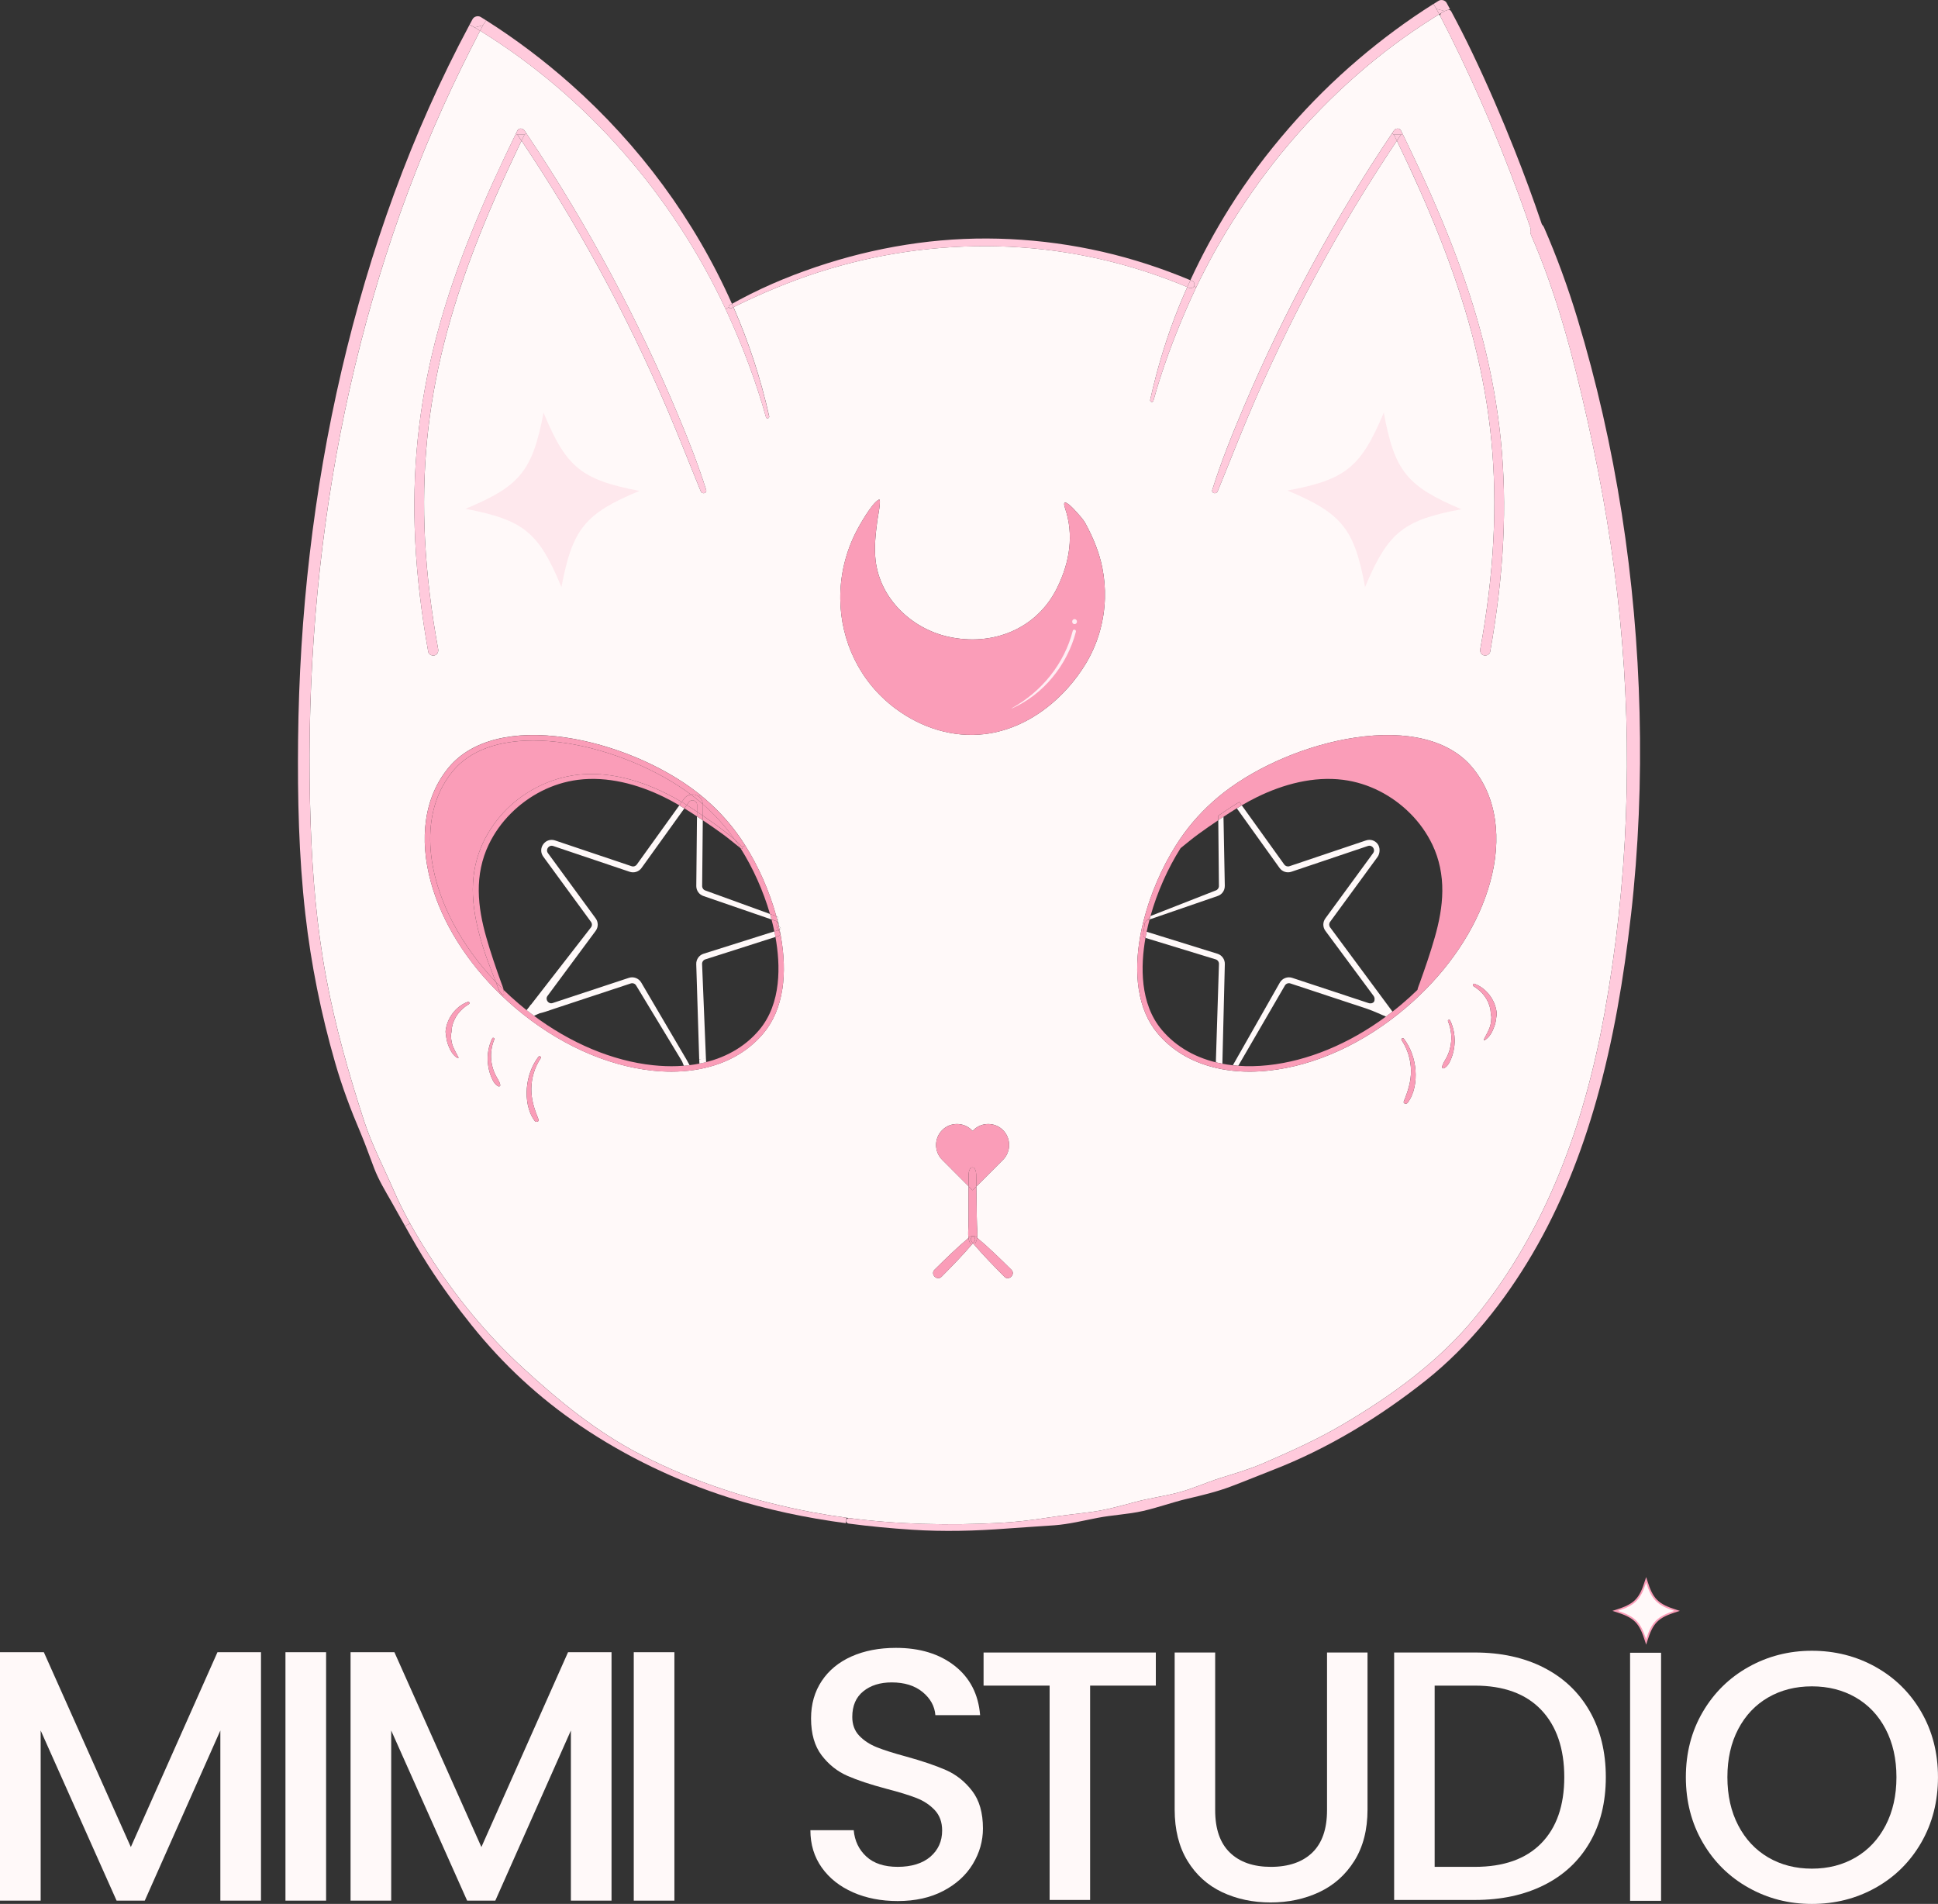 <svg width="170" height="167" viewBox="0 0 170 167" fill="none" xmlns="http://www.w3.org/2000/svg">
<rect x="0" y="0" width="170" height="167" fill="#333333" stroke="none"/>
<path d="M142.094 54.199C143.242 65.776 142.812 77.46 140.741 88.906C139.002 98.535 135.635 107.94 129.372 115.572C126.187 119.457 122.028 122.451 117.728 124.978C115.511 126.282 113.112 127.354 110.753 128.374C109.567 128.885 108.312 129.247 107.083 129.632C105.81 130.03 104.586 130.602 103.289 130.935C102.067 131.25 100.805 131.414 99.587 131.743C98.315 132.086 97.035 132.446 95.73 132.621C94.424 132.794 93.118 132.925 91.818 133.131C90.42 133.351 89.029 133.511 87.616 133.584C83.158 133.813 78.68 133.721 74.258 133.127C73.263 132.994 72.275 132.836 71.289 132.652C66.097 131.68 60.972 130.045 56.267 127.624C52.372 125.623 49.054 122.908 45.845 119.959C42.68 117.052 39.956 113.72 37.643 110.095C37.058 109.181 36.497 108.258 35.976 107.314C35.453 106.369 34.966 105.404 34.536 104.41C33.662 102.389 32.618 100.412 31.937 98.318C30.593 94.186 29.409 90.022 28.612 85.744C27.78 81.276 27.403 76.763 27.248 72.225C26.878 61.449 27.581 50.624 29.487 40.008C31.387 29.444 34.472 19.065 38.903 9.281C39.913 7.056 40.988 4.863 42.117 2.698C51.487 8.475 58.978 17.117 63.642 27.091C63.718 27.252 63.792 27.414 63.865 27.574C65.194 30.49 66.329 33.5 67.192 36.589C67.241 36.77 67.513 36.693 67.472 36.511C66.738 33.218 65.683 30.015 64.341 26.94C66.745 25.755 69.22 24.708 71.772 23.887C74.325 23.068 76.944 22.456 79.598 22.074C82.231 21.695 84.912 21.539 87.57 21.606C90.243 21.674 92.909 21.976 95.53 22.513C98.192 23.057 100.803 23.84 103.327 24.843C103.603 24.952 103.878 25.063 104.148 25.178C104.05 25.396 103.952 25.615 103.858 25.837C102.71 28.48 101.817 31.222 101.137 34.022C101.054 34.372 100.972 34.725 100.894 35.076C100.852 35.258 101.123 35.335 101.174 35.155C101.936 32.4 102.933 29.726 104.068 27.104C104.344 26.467 104.631 25.835 104.931 25.207C105.861 23.263 106.901 21.373 108.043 19.547C109.547 17.144 111.201 14.841 113.028 12.678C114.873 10.495 116.88 8.447 119.03 6.565C121.162 4.697 123.41 3.026 125.822 1.515C125.963 1.425 126.108 1.336 126.252 1.247C127.547 3.725 128.747 6.261 129.88 8.819C131.101 11.573 132.226 14.371 133.267 17.21C133.616 18.167 133.957 19.125 134.282 20.09C134.226 20.244 134.222 20.425 134.302 20.61C136.597 25.868 138.048 31.479 139.296 37.066C140.558 42.714 141.524 48.435 142.096 54.197L142.094 54.199ZM131.86 47.412C132.005 44.441 131.943 41.459 131.64 38.499C131.344 35.632 130.832 32.79 130.12 29.999C129.388 27.121 128.447 24.299 127.374 21.53C126.199 18.504 124.87 15.538 123.457 12.614C123.317 12.323 123.176 12.034 123.034 11.742C122.987 11.646 122.94 11.546 122.892 11.449C122.765 11.193 122.413 11.244 122.273 11.449C122.217 11.533 122.161 11.617 122.106 11.701C119.586 15.449 117.245 19.316 115.089 23.285C112.899 27.317 110.902 31.457 109.109 35.681C108.094 38.071 107.119 40.487 106.34 42.967C106.244 43.274 106.692 43.378 106.81 43.096C107.687 40.971 108.517 38.827 109.405 36.708C110.293 34.592 111.232 32.5 112.222 30.43C114.201 26.289 116.377 22.243 118.741 18.309C119.956 16.29 121.22 14.304 122.533 12.345C123.864 15.094 125.122 17.878 126.25 20.718C127.343 23.478 128.311 26.289 129.081 29.158C129.815 31.894 130.372 34.678 130.699 37.494C131.039 40.391 131.148 43.312 131.046 46.227C130.937 49.402 130.588 52.565 130.064 55.696C129.993 56.107 129.922 56.517 129.848 56.928C129.804 57.17 129.913 57.418 130.162 57.485C130.38 57.545 130.674 57.411 130.717 57.17C131.291 53.944 131.7 50.684 131.86 47.41V47.412ZM131.253 89.239C131.264 89.114 131.306 88.995 131.291 88.868C131.277 88.733 131.257 88.598 131.224 88.467C131.001 87.508 130.271 86.627 129.337 86.292C129.214 86.248 129.143 86.432 129.25 86.498C130.018 86.96 130.587 87.672 130.741 88.573C130.757 88.682 130.765 88.79 130.772 88.899C130.779 89.019 130.821 89.119 130.821 89.241C130.819 89.469 130.792 89.696 130.737 89.918C130.623 90.377 130.371 90.747 130.169 91.162C130.145 91.205 130.193 91.256 130.238 91.233C130.672 90.985 130.93 90.472 131.088 90.015C131.175 89.765 131.228 89.503 131.253 89.241V89.239ZM130.706 77.417C131.246 75.474 131.391 73.617 131.139 71.9C130.877 70.113 130.193 68.552 129.107 67.267C127.124 64.921 123.479 64.007 118.847 64.7C116.834 65.001 114.71 65.605 112.7 66.45C110.702 67.289 108.855 68.345 107.361 69.506C106.035 70.537 104.826 71.778 103.863 73.097C103.616 73.433 103.38 73.785 103.148 74.151C101.895 76.135 100.889 78.487 100.309 80.783C100.2 81.207 100.11 81.629 100.031 82.048C99.719 83.758 99.668 85.338 99.886 86.747C100.124 88.311 100.687 89.625 101.555 90.654C102.641 91.939 104.061 92.871 105.779 93.425C106.959 93.807 108.241 94 109.611 94C110.154 94 110.709 93.969 111.278 93.909C115.371 93.476 119.644 91.522 123.308 88.407C123.73 88.05 124.138 87.681 124.532 87.3C127.561 84.397 129.729 80.934 130.705 77.417H130.706ZM127.581 91.702C127.659 90.945 127.532 90.18 127.2 89.496C127.151 89.396 126.971 89.467 127.016 89.574C127.287 90.228 127.378 90.96 127.256 91.659C127.198 91.999 127.098 92.334 126.949 92.645C126.808 92.946 126.568 93.246 126.499 93.576C126.479 93.676 126.575 93.743 126.664 93.703C127.002 93.545 127.189 93.128 127.318 92.802C127.456 92.451 127.541 92.079 127.581 91.702ZM123.472 96.738C124.073 95.942 124.24 94.854 124.165 93.874C124.089 92.882 123.751 91.915 123.152 91.116C123.063 90.998 122.863 91.107 122.949 91.236C123.475 92.025 123.757 92.955 123.771 93.902C123.784 94.854 123.501 95.73 123.141 96.6C123.058 96.805 123.357 96.885 123.47 96.738H123.472ZM96.921 52.461C96.946 51.57 96.87 50.677 96.694 49.797C96.423 48.437 95.891 47.168 95.237 45.95C94.996 45.503 94.631 45.142 94.291 44.762C93.944 44.372 93.08 43.547 93.43 44.585C94.208 46.897 93.857 49.267 92.735 51.554C90.948 55.19 87.064 56.712 83.194 55.854C79.963 55.141 77.194 52.515 76.805 49.153C76.669 47.969 76.811 46.815 76.962 45.641C76.987 45.437 77.345 43.702 77.098 43.822C76.457 44.133 75.326 46.209 75.158 46.528C74.16 48.437 73.686 50.509 73.709 52.548C73.749 56.229 75.411 59.807 78.547 62.148L78.609 62.193C80.848 63.843 83.601 64.726 86.383 64.389C88.393 64.147 90.26 63.284 91.851 62.046C93.185 61.01 94.324 59.71 95.199 58.288C96.283 56.531 96.864 54.507 96.923 52.459L96.921 52.461ZM88.104 111.989C88.497 112.386 89.114 111.768 88.716 111.375C87.745 110.412 86.759 109.451 85.711 108.57C85.762 108.222 85.713 107.843 85.702 107.512C85.678 106.937 85.678 106.361 85.669 105.786C85.662 105.216 85.653 104.646 85.644 104.077L87.912 101.803L87.983 101.732C88.339 101.375 88.518 100.902 88.518 100.43C88.518 99.959 88.34 99.487 87.983 99.128C87.269 98.411 86.101 98.411 85.386 99.128L85.315 99.198L85.244 99.128C84.888 98.77 84.416 98.59 83.946 98.59C83.475 98.59 83.005 98.768 82.647 99.128C81.932 99.844 81.932 101.015 82.647 101.73L84.959 104.049V105.784C84.957 106.36 84.966 106.935 84.952 107.51C84.945 107.849 84.897 108.237 84.954 108.59C83.919 109.465 82.942 110.418 81.977 111.373C81.581 111.767 82.197 112.386 82.593 111.987C83.528 111.044 84.462 110.088 85.324 109.074H85.373C86.234 110.088 87.167 111.042 88.106 111.987L88.104 111.989ZM68.628 86.747C68.843 85.338 68.793 83.759 68.481 82.048C68.45 81.882 68.419 81.717 68.383 81.551L68.419 81.54C68.628 81.473 68.307 81.28 68.309 81.134C68.309 81.018 68.323 80.918 68.222 80.847L68.205 80.777C68.28 80.579 68.347 80.446 68.096 80.362C67.504 78.201 66.544 76.013 65.365 74.149C65.136 73.783 64.897 73.43 64.65 73.093C63.752 71.862 62.638 70.699 61.412 69.71C61.326 69.639 61.239 69.572 61.152 69.503C59.659 68.341 57.812 67.285 55.815 66.446C53.803 65.601 51.676 64.997 49.666 64.697C45.035 64.003 41.391 64.915 39.406 67.263C38.32 68.549 37.637 70.109 37.374 71.897C37.123 73.615 37.267 75.471 37.806 77.413C38.779 80.925 40.941 84.378 43.959 87.28C44.356 87.666 44.772 88.041 45.201 88.405C48.869 91.519 53.142 93.472 57.233 93.907C57.8 93.967 58.357 93.998 58.898 93.998C60.266 93.998 61.551 93.805 62.732 93.423C64.448 92.869 65.868 91.937 66.954 90.652C67.826 89.623 68.387 88.309 68.626 86.745L68.628 86.747ZM61.472 43.096C61.588 43.378 62.038 43.274 61.942 42.967C61.25 40.766 60.402 38.615 59.512 36.489C58.621 34.357 57.682 32.245 56.688 30.159C54.718 26.014 52.55 21.963 50.191 18.025C48.909 15.881 47.569 13.774 46.174 11.701C46.12 11.617 46.063 11.533 46.007 11.449C45.869 11.244 45.515 11.193 45.388 11.449C45.34 11.546 45.293 11.644 45.246 11.742C43.85 14.603 42.522 17.497 41.335 20.448C40.212 23.237 39.219 26.081 38.429 28.981C37.67 31.765 37.107 34.596 36.76 37.461C36.406 40.381 36.284 43.325 36.375 46.265C36.475 49.493 36.827 52.71 37.347 55.896C37.418 56.322 37.488 56.748 37.565 57.172C37.608 57.413 37.901 57.549 38.12 57.487C38.373 57.416 38.478 57.172 38.434 56.93C37.857 53.759 37.448 50.558 37.283 47.338C37.131 44.403 37.183 41.457 37.47 38.532C37.746 35.715 38.248 32.921 38.938 30.175C39.655 27.319 40.574 24.517 41.625 21.766C42.773 18.768 44.078 15.833 45.462 12.94C45.557 12.742 45.651 12.545 45.751 12.347C48.188 15.979 50.456 19.722 52.552 23.565C54.749 27.594 56.752 31.73 58.555 35.95C59.567 38.317 60.491 40.718 61.473 43.098L61.472 43.096ZM47.431 92.82C47.516 92.691 47.315 92.582 47.227 92.7C46.628 93.499 46.29 94.464 46.214 95.456C46.14 96.434 46.307 97.526 46.908 98.322C47.019 98.466 47.32 98.391 47.236 98.184C46.879 97.315 46.592 96.438 46.606 95.486C46.621 94.539 46.902 93.609 47.429 92.82H47.431ZM43.717 95.285C43.806 95.327 43.902 95.258 43.882 95.16C43.815 94.837 43.584 94.548 43.445 94.255C43.288 93.934 43.185 93.59 43.125 93.243C43.003 92.54 43.092 91.812 43.365 91.158C43.408 91.054 43.232 90.978 43.181 91.08C42.849 91.764 42.722 92.529 42.8 93.286C42.84 93.663 42.925 94.035 43.063 94.386C43.192 94.714 43.377 95.13 43.717 95.285ZM41.129 88.08C41.233 88.014 41.166 87.83 41.042 87.874C40.109 88.209 39.381 89.092 39.155 90.048C39.125 90.171 39.106 90.297 39.09 90.423C39.075 90.561 39.114 90.683 39.126 90.82C39.152 91.084 39.205 91.344 39.29 91.595C39.45 92.052 39.708 92.565 40.142 92.811C40.187 92.838 40.232 92.786 40.211 92.742C40.007 92.325 39.755 91.956 39.642 91.499C39.588 91.276 39.56 91.049 39.559 90.82C39.559 90.699 39.6 90.599 39.608 90.479C39.613 90.37 39.62 90.262 39.639 90.153C39.793 89.252 40.361 88.538 41.129 88.078V88.08Z" fill="#FFF9F9"/>
<path d="M143.062 80.309C142.439 85.767 141.533 91.211 140.037 96.501C138.709 101.197 136.893 105.777 134.42 109.99C131.981 114.142 128.869 118.062 125.088 121.07C121.009 124.31 116.464 127.079 111.599 128.96C110.388 129.428 109.193 129.928 107.978 130.383C106.73 130.855 105.428 131.163 104.128 131.467C102.832 131.773 101.571 132.237 100.268 132.534C98.96 132.83 97.603 132.881 96.287 133.136C95.03 133.38 93.77 133.693 92.492 133.79C91.099 133.892 89.706 133.97 88.313 134.076C85.555 134.287 82.787 134.361 80.023 134.181C78.153 134.059 76.286 133.884 74.436 133.639C74.303 133.62 74.209 133.498 74.227 133.366C74.245 133.233 74.365 133.14 74.497 133.158C78.841 133.722 83.238 133.808 87.618 133.584C89.031 133.511 90.421 133.351 91.82 133.131C93.122 132.925 94.427 132.794 95.733 132.621C97.039 132.446 98.319 132.086 99.59 131.743C100.809 131.416 102.071 131.252 103.291 130.935C104.588 130.602 105.812 130.032 107.085 129.633C108.314 129.249 109.569 128.887 110.755 128.375C113.114 127.356 115.511 126.284 117.73 124.98C122.03 122.453 126.188 119.458 129.374 115.573C135.637 107.942 139.004 98.537 140.743 88.908C142.813 77.46 143.244 65.778 142.096 54.201C141.522 48.439 140.556 42.717 139.296 37.07C138.047 31.483 136.597 25.872 134.302 20.614C134.231 20.454 134.224 20.297 134.26 20.159C134.271 20.113 134.273 20.068 134.258 20.024C133.941 19.083 133.607 18.147 133.267 17.213C132.226 14.375 131.101 11.577 129.88 8.822C128.778 6.334 127.612 3.867 126.357 1.453C126.299 1.34 126.337 1.2 126.446 1.134C126.528 1.085 126.612 1.034 126.693 0.985C126.708 0.976 126.724 0.969 126.74 0.963L127.004 0.874C127.116 0.836 127.24 0.885 127.296 0.989C127.95 2.21 128.582 3.444 129.177 4.695C130.503 7.473 131.725 10.301 132.858 13.161C133.708 15.302 134.504 17.463 135.241 19.645C135.254 19.686 135.279 19.718 135.308 19.747C135.359 19.798 135.404 19.864 135.439 19.946C136.574 22.542 137.538 25.204 138.363 27.916C141.76 39.123 143.533 50.828 143.823 62.532C143.97 68.469 143.736 74.409 143.064 80.311L143.062 80.309Z" fill="#FFCADC"/>
<path d="M131.64 38.499C131.943 41.459 132.007 44.441 131.86 47.412C131.7 50.686 131.291 53.946 130.717 57.172C130.674 57.414 130.38 57.549 130.162 57.487C129.911 57.418 129.804 57.172 129.848 56.93C129.922 56.519 129.993 56.109 130.064 55.698C130.588 52.566 130.939 49.404 131.046 46.229C131.146 43.314 131.039 40.392 130.699 37.496C130.371 34.681 129.815 31.896 129.081 29.16C128.311 26.29 127.343 23.48 126.25 20.72C125.122 17.88 123.866 15.094 122.533 12.347C122.653 12.168 122.773 11.992 122.894 11.812L123.036 11.741C123.178 12.032 123.319 12.321 123.459 12.613C124.87 15.537 126.201 18.502 127.376 21.528C128.449 24.295 129.39 27.119 130.122 29.997C130.834 32.79 131.346 35.632 131.642 38.497L131.64 38.499Z" fill="#FFCADC"/>
<path d="M131.291 88.868C131.306 88.995 131.264 89.114 131.253 89.239C131.228 89.501 131.175 89.764 131.088 90.013C130.93 90.47 130.672 90.983 130.238 91.231C130.193 91.256 130.147 91.204 130.169 91.16C130.372 90.743 130.625 90.373 130.737 89.916C130.792 89.694 130.819 89.467 130.821 89.239C130.821 89.117 130.779 89.017 130.772 88.897C130.765 88.788 130.759 88.68 130.741 88.571C130.585 87.67 130.018 86.958 129.25 86.496C129.143 86.43 129.214 86.246 129.337 86.29C130.271 86.625 130.999 87.508 131.224 88.466C131.257 88.597 131.275 88.731 131.291 88.866V88.868Z" fill="#FA9DB8"/>
<path d="M127.2 89.496C127.532 90.18 127.659 90.945 127.581 91.703C127.541 92.079 127.456 92.451 127.318 92.802C127.189 93.13 127.002 93.547 126.664 93.703C126.575 93.743 126.479 93.676 126.499 93.576C126.568 93.246 126.806 92.946 126.949 92.645C127.1 92.334 127.198 91.999 127.256 91.659C127.378 90.958 127.289 90.228 127.016 89.574C126.971 89.467 127.151 89.396 127.2 89.496Z" fill="#FA9DB8"/>
<path d="M126.9 0.257C126.998 0.439 127.098 0.623 127.196 0.805L126.715 0.969C126.477 0.907 126.241 0.843 126.005 0.783L125.74 0.353C125.891 0.259 126.039 0.166 126.192 0.071C126.426 -0.073 126.77 0.015 126.902 0.257H126.9Z" fill="#FFCADC"/>
<path d="M126.005 0.781C126.241 0.841 126.477 0.905 126.715 0.967C126.559 1.06 126.406 1.154 126.25 1.249C126.168 1.092 126.087 0.938 126.005 0.781Z" fill="#FFCADC"/>
<path d="M126.25 1.249C126.107 1.338 125.961 1.427 125.82 1.517C123.408 3.028 121.162 4.699 119.028 6.567C116.878 8.449 114.871 10.497 113.026 12.68C111.2 14.843 109.545 17.146 108.042 19.549C106.899 21.375 105.859 23.267 104.929 25.209L104.731 25.116C104.813 24.978 104.778 24.73 104.611 24.659C104.546 24.632 104.484 24.606 104.419 24.579C105.428 22.389 106.582 20.266 107.858 18.225C109.395 15.77 111.151 13.443 113.046 11.258C114.931 9.085 116.98 7.053 119.17 5.189C121.244 3.424 123.435 1.801 125.736 0.35L126.001 0.779C126.083 0.936 126.165 1.091 126.247 1.247L126.25 1.249Z" fill="#FFCADC"/>
<path d="M124.165 93.876C124.24 94.854 124.073 95.944 123.472 96.74C123.359 96.885 123.06 96.807 123.143 96.602C123.501 95.733 123.786 94.857 123.773 93.903C123.759 92.957 123.477 92.026 122.951 91.238C122.865 91.109 123.065 91 123.154 91.118C123.753 91.917 124.091 92.884 124.167 93.876H124.165Z" fill="#FA9DB8"/>
<path d="M122.892 11.449C122.94 11.546 122.987 11.646 123.034 11.742L122.892 11.813H122.273L122.106 11.701C122.161 11.617 122.217 11.533 122.273 11.449C122.411 11.244 122.765 11.193 122.892 11.449Z" fill="#FFCADC"/>
<path d="M122.892 11.812C122.771 11.99 122.651 12.167 122.531 12.347C122.446 12.168 122.36 11.992 122.273 11.812H122.892Z" fill="#FFCADC"/>
<path d="M122.275 11.812C122.362 11.99 122.448 12.167 122.533 12.347C121.22 14.304 119.956 16.292 118.741 18.311C116.377 22.245 114.201 26.29 112.222 30.432C111.234 32.502 110.293 34.594 109.405 36.709C108.517 38.828 107.686 40.973 106.81 43.098C106.692 43.38 106.244 43.276 106.34 42.968C107.119 40.491 108.094 38.075 109.109 35.683C110.902 31.457 112.901 27.319 115.089 23.287C117.245 19.316 119.586 15.451 122.106 11.702L122.273 11.815L122.275 11.812Z" fill="#FFCADC"/>
<path d="M122.148 88.737C122.032 88.828 121.912 88.917 121.796 89.006C121.723 89.059 121.652 89.115 121.58 89.166C121.213 89.028 120.644 88.737 119.869 88.469L113.188 86.261C113.008 86.203 112.808 86.277 112.712 86.441L108.619 93.485C108.457 93.474 108.299 93.459 108.145 93.441L112.271 86.179C112.489 85.808 112.943 85.636 113.351 85.771L120.032 87.979C120.241 88.049 120.428 87.996 120.514 87.881C120.597 87.765 120.615 87.528 120.485 87.35L116.264 81.649C116.023 81.323 116.021 80.885 116.262 80.555L120.448 74.832C120.577 74.653 120.534 74.466 120.448 74.351C120.363 74.234 120.199 74.136 119.991 74.205L113.279 76.466C112.894 76.596 112.476 76.461 112.24 76.131L108.492 70.899C108.635 70.81 108.781 70.724 108.926 70.639L112.654 75.831C112.758 75.975 112.945 76.035 113.114 75.977L119.825 73.717C120.199 73.592 120.59 73.706 120.833 74.012C121.082 74.32 121.069 74.852 120.835 75.17L116.675 80.859C116.568 81.003 116.571 81.198 116.676 81.342L122.148 88.735V88.737Z" fill="#FFF9F9"/>
<path d="M108.926 70.639C108.781 70.724 108.635 70.81 108.492 70.899C108.098 71.139 107.707 71.391 107.323 71.645C107.168 71.746 107.017 71.848 106.865 71.95L106.861 71.553C107.074 71.409 107.284 71.263 107.497 71.121C107.895 70.852 108.301 70.59 108.715 70.347L108.926 70.641V70.639Z" fill="#FA9DB8"/>
<path d="M107.219 93.305C107.221 93.272 107.224 93.239 107.228 93.208L107.441 84.57C107.455 84.156 107.19 83.781 106.798 83.659L100.584 81.728C100.554 81.864 100.529 82.001 100.504 82.137C100.496 82.181 100.489 82.223 100.48 82.267C100.484 82.268 100.487 82.268 100.491 82.27L106.642 84.151C106.814 84.204 106.932 84.369 106.927 84.551L106.658 93.017V93.181" fill="#FFF9F9"/>
<path d="M107.437 77.71C107.441 78.118 107.185 78.473 106.798 78.596L100.838 80.65C100.865 80.55 100.89 80.448 100.921 80.348L106.642 78.107C106.81 78.052 106.925 77.894 106.923 77.715L106.867 71.948C107.019 71.846 107.17 71.744 107.324 71.644L107.439 77.71H107.437Z" fill="#FFF9F9"/>
<path d="M104.733 25.118L104.931 25.211C104.631 25.839 104.343 26.471 104.068 27.108C102.932 29.729 101.936 32.404 101.174 35.158C101.125 35.339 100.852 35.262 100.894 35.08C100.972 34.729 101.054 34.375 101.137 34.026C101.817 31.226 102.71 28.484 103.858 25.841C103.952 25.62 104.05 25.402 104.148 25.182C104.192 25.2 104.235 25.218 104.279 25.236C104.444 25.307 104.635 25.285 104.735 25.116L104.733 25.118Z" fill="#FFCADC"/>
<path d="M104.613 24.661C104.78 24.732 104.815 24.978 104.733 25.118C104.635 25.287 104.442 25.307 104.277 25.238C104.234 25.22 104.19 25.202 104.146 25.183C104.237 24.982 104.328 24.783 104.422 24.583C104.488 24.61 104.55 24.636 104.615 24.663L104.613 24.661Z" fill="#FFCADC"/>
<path d="M104.422 24.581C104.33 24.781 104.239 24.98 104.146 25.182C103.876 25.067 103.6 24.956 103.326 24.847C100.8 23.844 98.19 23.061 95.528 22.517C92.907 21.978 90.242 21.675 87.569 21.61C84.908 21.543 82.23 21.699 79.597 22.078C76.942 22.46 74.323 23.07 71.77 23.891C69.22 24.712 66.743 25.759 64.339 26.944C64.297 26.846 64.254 26.746 64.21 26.649C64.444 26.52 64.679 26.391 64.916 26.265C67.352 24.963 69.941 23.924 72.573 23.094C75.157 22.278 77.81 21.683 80.496 21.319C83.185 20.954 85.898 20.842 88.609 20.973C91.331 21.104 94.046 21.477 96.701 22.083C99.341 22.688 101.922 23.53 104.424 24.581H104.422Z" fill="#FFCADC"/>
<path d="M131.139 71.9C130.877 70.113 130.193 68.552 129.107 67.267C127.124 64.921 123.479 64.007 118.847 64.7C116.834 65.001 114.71 65.605 112.7 66.45C110.702 67.289 108.855 68.345 107.361 69.506C106.035 70.537 104.826 71.778 103.863 73.097C103.616 73.433 103.38 73.785 103.148 74.151C101.895 76.135 100.889 78.487 100.309 80.783C100.2 81.207 100.11 81.629 100.031 82.048C99.719 83.758 99.668 85.338 99.886 86.747C100.124 88.311 100.687 89.625 101.555 90.654C102.641 91.939 104.061 92.871 105.779 93.425C106.959 93.807 108.241 94 109.611 94C110.154 94 110.709 93.969 111.278 93.909C115.371 93.476 119.644 91.522 123.308 88.407C123.73 88.05 124.138 87.681 124.532 87.3C127.561 84.397 129.73 80.934 130.705 77.417C131.244 75.474 131.389 73.617 131.137 71.9H131.139ZM125.852 82.239C125.469 83.581 125.012 84.906 124.54 86.219C124.485 86.374 124.418 86.527 124.371 86.685C124.36 86.731 124.347 86.778 124.34 86.825C123.913 87.242 123.466 87.648 123.001 88.043C122.718 88.284 122.435 88.515 122.146 88.737C122.03 88.828 121.91 88.917 121.794 89.006C121.721 89.059 121.65 89.115 121.578 89.166C118.327 91.564 114.708 93.064 111.227 93.434C110.319 93.53 109.445 93.547 108.615 93.485C108.454 93.474 108.296 93.459 108.142 93.441C107.793 93.403 107.453 93.352 107.121 93.284C104.987 92.859 103.202 91.861 101.92 90.344C99.97 88.038 100.05 84.704 100.48 82.265C100.106 82.134 100.391 81.542 100.389 81.134C100.389 80.967 100.482 80.839 100.587 80.736C100.736 80.584 100.91 80.481 100.872 80.366L100.921 80.348C101.502 78.274 102.43 76.18 103.56 74.395C104.079 73.978 104.59 73.548 105.129 73.157C105.686 72.751 106.253 72.357 106.825 71.975C106.838 71.966 106.852 71.959 106.865 71.948L106.861 71.551C107.074 71.407 107.284 71.261 107.497 71.119C107.895 70.85 108.301 70.588 108.715 70.346L108.926 70.639C109.36 70.384 109.805 70.14 110.261 69.918C112.582 68.78 115.229 68.072 117.826 68.403C120.056 68.689 122.128 69.77 123.711 71.358C124.507 72.155 125.166 73.082 125.653 74.1C126.257 75.365 126.533 76.76 126.519 78.159C126.508 79.547 126.232 80.912 125.852 82.241V82.239Z" fill="#FA9DB8"/>
<path d="M100.872 80.368L100.921 80.35C100.89 80.45 100.865 80.552 100.838 80.652L100.587 80.737C100.734 80.586 100.91 80.482 100.872 80.368Z" fill="#FA9DB8"/>
<path d="M100.584 81.728C100.554 81.864 100.529 82.001 100.504 82.137C100.496 82.181 100.489 82.223 100.48 82.267C100.106 82.135 100.391 81.544 100.389 81.136C100.389 80.969 100.482 80.841 100.587 80.737L100.838 80.652C100.742 81.01 100.658 81.373 100.584 81.728Z" fill="#FA9DB8"/>
<path d="M96.694 49.797C96.87 50.677 96.946 51.57 96.921 52.461C96.865 54.509 96.281 56.533 95.197 58.29C94.322 59.712 93.182 61.01 91.849 62.048C90.256 63.286 88.389 64.15 86.381 64.391C83.599 64.728 80.846 63.844 78.607 62.195L78.545 62.15C75.409 59.808 73.748 56.229 73.707 52.55C73.684 50.511 74.16 48.439 75.157 46.529C75.324 46.213 76.455 44.137 77.096 43.824C77.343 43.704 76.984 45.439 76.96 45.643C76.809 46.817 76.668 47.971 76.804 49.155C77.192 52.517 79.962 55.142 83.192 55.856C87.06 56.712 90.945 55.19 92.733 51.556C93.857 49.269 94.208 46.897 93.429 44.587C93.08 43.551 93.943 44.374 94.29 44.763C94.629 45.144 94.996 45.504 95.236 45.952C95.889 47.17 96.421 48.439 96.692 49.799L96.694 49.797Z" fill="#FA9DB8"/>
<path d="M88.716 111.373C89.112 111.767 88.497 112.386 88.104 111.987C87.167 111.044 86.234 110.088 85.371 109.074H85.533C85.631 108.919 85.686 108.746 85.711 108.566C86.759 109.447 87.745 110.409 88.716 111.372V111.373Z" fill="#FA9DB8"/>
<path d="M87.983 99.128C88.339 99.485 88.518 99.959 88.518 100.43C88.518 100.902 88.34 101.373 87.983 101.732L87.912 101.803L85.644 104.077V104.064C85.64 103.791 85.638 103.514 85.635 103.239C85.633 102.973 85.635 102.675 85.459 102.462C85.384 102.374 85.21 102.374 85.137 102.462C84.961 102.675 84.963 102.973 84.963 103.239C84.961 103.51 84.961 103.784 84.959 104.053L82.647 101.734C81.932 101.018 81.932 99.848 82.647 99.132C83.003 98.773 83.475 98.593 83.946 98.593C84.416 98.593 84.886 98.772 85.244 99.132L85.315 99.201L85.386 99.132C86.101 98.415 87.271 98.415 87.983 99.132V99.128Z" fill="#FA9DB8"/>
<path d="M85.702 107.51C85.713 107.842 85.762 108.22 85.711 108.568C85.686 108.544 85.664 108.526 85.638 108.506C85.54 108.424 85.433 108.413 85.346 108.446C85.259 108.413 85.152 108.426 85.053 108.506C85.019 108.535 84.984 108.562 84.954 108.592C84.897 108.238 84.945 107.851 84.952 107.512C84.966 106.937 84.957 106.361 84.959 105.786V104.051L85.313 104.406L85.644 104.075C85.651 104.645 85.66 105.215 85.669 105.784C85.678 106.36 85.678 106.935 85.702 107.51Z" fill="#FA9DB8"/>
<path d="M85.64 108.506C85.665 108.526 85.687 108.546 85.713 108.568C85.686 108.748 85.633 108.921 85.535 109.076H85.373C85.364 109.067 85.357 109.058 85.348 109.047C85.386 109.003 85.424 108.958 85.462 108.914C85.62 108.728 85.517 108.506 85.348 108.444C85.435 108.411 85.542 108.424 85.64 108.504V108.506Z" fill="#FA9DB8"/>
<path d="M85.646 104.062V104.075L85.315 104.406L84.961 104.051C84.963 103.782 84.963 103.509 84.965 103.237C84.965 102.972 84.963 102.673 85.139 102.46C85.212 102.373 85.386 102.373 85.46 102.46C85.636 102.673 85.635 102.972 85.636 103.237C85.64 103.514 85.642 103.789 85.646 104.062Z" fill="#FA9DB8"/>
<path d="M85.348 108.444C85.517 108.506 85.618 108.728 85.462 108.914C85.424 108.958 85.386 109.003 85.348 109.047C85.31 109.003 85.272 108.958 85.233 108.914C85.075 108.728 85.179 108.506 85.348 108.444Z" fill="#FA9DB8"/>
<path d="M85.371 109.076H85.322C85.331 109.067 85.339 109.058 85.348 109.047C85.355 109.056 85.362 109.065 85.373 109.076H85.371Z" fill="#FA9DB8"/>
<path d="M85.233 108.914C85.272 108.958 85.31 109.003 85.348 109.047C85.341 109.056 85.333 109.065 85.322 109.076H85.13C85.034 108.93 84.979 108.765 84.954 108.592C84.986 108.562 85.021 108.535 85.053 108.506C85.152 108.424 85.259 108.413 85.346 108.446C85.177 108.508 85.075 108.73 85.231 108.916L85.233 108.914Z" fill="#FA9DB8"/>
<path d="M85.13 109.076H85.322C84.462 110.09 83.528 111.044 82.591 111.989C82.197 112.386 81.58 111.768 81.975 111.375C82.942 110.419 83.917 109.467 84.952 108.592C84.979 108.765 85.032 108.93 85.128 109.076H85.13Z" fill="#FA9DB8"/>
<path d="M74.258 133.125L74.192 133.606C70.715 133.14 67.281 132.424 63.916 131.35C59.323 129.883 54.932 127.78 50.934 125.08C47.296 122.626 44.131 119.684 41.385 116.262C40.045 114.594 38.776 112.87 37.617 111.069C36.875 109.917 36.197 108.73 35.531 107.538L35.972 107.315C36.493 108.258 37.056 109.183 37.639 110.097C39.953 113.72 42.677 117.053 45.842 119.961C49.052 122.91 52.368 125.625 56.264 127.625C60.969 130.045 66.093 131.682 71.285 132.654C72.271 132.838 73.261 132.996 74.254 133.129L74.258 133.125Z" fill="#FFCADC"/>
<path d="M45.204 88.409C44.776 88.045 44.36 87.672 43.962 87.284L44.019 87.224C44.069 87.297 44.217 87.28 44.206 87.173C44.195 87.058 44.191 86.942 44.173 86.827C44.6 87.244 45.046 87.65 45.511 88.045C45.907 88.382 46.31 88.704 46.721 89.01C50.026 91.5 53.73 93.061 57.288 93.436C58.759 93.592 60.137 93.537 61.395 93.284C63.529 92.86 65.314 91.863 66.594 90.346C68.567 88.012 68.463 84.63 68.022 82.186L68.311 82.095C68.554 82.017 68.421 81.824 68.285 81.588L68.383 81.555C68.419 81.72 68.452 81.886 68.481 82.052C68.794 83.761 68.844 85.341 68.628 86.751C68.389 88.314 67.828 89.629 66.956 90.657C65.87 91.943 64.45 92.875 62.734 93.428C61.553 93.811 60.27 94.004 58.9 94.004C58.357 94.004 57.802 93.973 57.235 93.913C53.142 93.479 48.869 91.526 45.203 88.411L45.204 88.409Z" fill="#FA9DB8"/>
<path d="M68.309 81.136C68.307 81.28 68.628 81.475 68.419 81.542L68.383 81.553C68.336 81.318 68.281 81.085 68.222 80.848C68.323 80.919 68.309 81.019 68.309 81.136Z" fill="#FFF9F9"/>
<path d="M68.383 81.553L68.285 81.584C68.203 81.445 68.125 81.291 68.125 81.136C68.125 81.019 68.156 80.918 68.185 80.828C68.198 80.836 68.211 80.841 68.222 80.848C68.28 81.085 68.336 81.318 68.383 81.553Z" fill="#FA9DB8"/>
<path d="M68.283 81.586C68.418 81.822 68.55 82.015 68.309 82.094L68.02 82.185C68.018 82.168 68.016 82.152 68.013 82.137C67.985 81.992 67.958 81.844 67.925 81.699L68.283 81.586Z" fill="#FA9DB8"/>
<path d="M68.283 81.584L67.925 81.699C67.853 81.353 67.771 81.003 67.679 80.652L68.125 80.806C68.149 80.814 68.169 80.821 68.185 80.83C68.154 80.919 68.125 81.023 68.125 81.138C68.125 81.293 68.203 81.445 68.285 81.586L68.283 81.584Z" fill="#FA9DB8"/>
<path d="M68.096 80.366C68.347 80.45 68.278 80.583 68.205 80.781C68.171 80.643 68.134 80.502 68.096 80.366Z" fill="#FFF9F9"/>
<path d="M68.203 80.781L68.22 80.85C68.209 80.843 68.196 80.837 68.183 80.83C68.191 80.814 68.196 80.797 68.201 80.783L68.203 80.781Z" fill="#FA9DB8"/>
<path d="M68.203 80.781C68.198 80.796 68.192 80.812 68.185 80.828C68.169 80.821 68.147 80.814 68.125 80.805L67.679 80.65C67.635 80.488 67.59 80.326 67.542 80.166L68.089 80.364C68.089 80.364 68.094 80.366 68.096 80.366C68.134 80.502 68.171 80.643 68.205 80.781H68.203Z" fill="#FA9DB8"/>
<path d="M68.096 80.366C68.096 80.366 68.091 80.364 68.089 80.364L67.542 80.166C66.958 78.15 66.053 76.129 64.955 74.395C64.969 74.406 64.984 74.418 64.998 74.431C65.085 74.5 65.198 74.393 65.124 74.305L65.367 74.152C66.545 76.017 67.506 78.205 68.098 80.366H68.096Z" fill="#FA9DB8"/>
<path d="M68.013 82.137C68.016 82.152 68.018 82.168 68.02 82.185L61.871 84.151C61.699 84.204 61.581 84.369 61.586 84.551L61.922 92.797L61.811 92.871L61.334 92.924L61.074 84.568C61.061 84.154 61.325 83.779 61.717 83.657L67.925 81.697C67.958 81.842 67.986 81.99 68.013 82.135V82.137Z" fill="#FFF9F9"/>
<path d="M67.679 80.652L61.717 78.598C61.332 78.474 61.074 78.119 61.078 77.712L61.139 71.611C61.31 71.722 61.479 71.835 61.648 71.948L61.592 77.717C61.59 77.895 61.704 78.054 61.875 78.109L67.542 80.168C67.59 80.329 67.635 80.492 67.679 80.652Z" fill="#FFF9F9"/>
<path d="M67.468 36.515C67.51 36.697 67.239 36.773 67.188 36.593C66.328 33.503 65.192 30.494 63.861 27.578C63.787 27.416 63.714 27.253 63.638 27.095L63.932 26.951C63.965 27.028 64.056 27.084 64.154 27.035C64.214 27.004 64.275 26.975 64.335 26.946C65.677 30.019 66.732 33.223 67.466 36.516L67.468 36.515Z" fill="#FFCADC"/>
<path d="M65.365 74.152L65.122 74.305C64.915 74.069 64.693 73.856 64.457 73.652C64.392 73.561 64.328 73.472 64.263 73.382C63.524 72.368 62.636 71.402 61.655 70.546C61.641 70.267 61.504 70.023 61.288 69.867L61.41 69.716C62.636 70.703 63.749 71.868 64.648 73.098C64.895 73.435 65.133 73.788 65.363 74.154L65.365 74.152Z" fill="#FA9DB8"/>
<path d="M65.122 74.305C65.196 74.393 65.084 74.5 64.996 74.431C64.982 74.418 64.967 74.406 64.953 74.395C64.791 74.14 64.626 73.892 64.457 73.65C64.693 73.856 64.915 74.069 65.122 74.303V74.305Z" fill="#FA9DB8"/>
<path d="M64.459 73.652C64.628 73.894 64.793 74.141 64.955 74.396C64.435 73.98 63.925 73.55 63.386 73.158C62.83 72.752 62.262 72.359 61.691 71.977C61.679 71.968 61.662 71.959 61.65 71.948L61.653 71.553C62.597 72.195 63.533 72.854 64.401 73.601C64.419 73.617 64.441 73.635 64.459 73.652Z" fill="#FA9DB8"/>
<path d="M64.265 73.38C64.33 73.47 64.394 73.559 64.459 73.65C64.441 73.634 64.419 73.615 64.401 73.599C63.535 72.851 62.597 72.194 61.653 71.551L61.662 70.617C61.662 70.591 61.662 70.568 61.659 70.544C62.638 71.4 63.526 72.367 64.266 73.38H64.265Z" fill="#FA9DB8"/>
<path d="M64.337 26.944C64.277 26.973 64.216 27.002 64.156 27.033C64.058 27.082 63.967 27.026 63.934 26.95C63.907 26.884 63.921 26.809 63.999 26.766C64.07 26.727 64.139 26.687 64.21 26.649C64.254 26.746 64.297 26.846 64.339 26.944H64.337Z" fill="#FFCADC"/>
<path d="M64.208 26.649C64.138 26.687 64.069 26.727 63.998 26.766C63.92 26.809 63.907 26.886 63.932 26.95L63.638 27.093C58.975 17.119 51.484 8.476 42.114 2.7L42.364 2.221L42.637 1.784C45.248 3.437 47.718 5.305 50.031 7.353C56.062 12.695 60.95 19.301 64.207 26.649H64.208Z" fill="#FFCADC"/>
<path d="M61.942 42.967C62.038 43.274 61.588 43.378 61.472 43.096C60.489 40.718 59.565 38.315 58.553 35.948C56.75 31.727 54.747 27.592 52.55 23.563C50.454 19.72 48.186 15.977 45.749 12.345C45.833 12.167 45.92 11.988 46.007 11.81L46.174 11.697C47.569 13.771 48.909 15.879 50.191 18.021C52.55 21.959 54.718 26.01 56.688 30.155C57.68 32.242 58.621 34.354 59.512 36.485C60.402 38.612 61.25 40.762 61.942 42.963V42.967Z" fill="#FFCADC"/>
<path d="M61.659 70.544C61.662 70.568 61.662 70.591 61.662 70.617L61.653 71.551C61.484 71.434 61.314 71.32 61.145 71.205L61.15 70.613C61.152 70.393 61.007 70.267 60.871 70.222C60.734 70.178 60.542 70.193 60.413 70.373L60.24 70.615C60.095 70.524 59.948 70.433 59.801 70.347L59.999 70.071C60.151 69.858 60.371 69.728 60.611 69.696C60.696 69.758 60.78 69.821 60.861 69.885C61.132 70.096 61.399 70.315 61.659 70.546V70.544Z" fill="#FA9DB8"/>
<path d="M61.651 71.551L61.648 71.946C61.479 71.833 61.31 71.72 61.139 71.609L61.143 71.203C61.312 71.318 61.483 71.433 61.651 71.549V71.551Z" fill="#FA9DB8"/>
<path d="M61.413 69.716L61.292 69.867C61.214 69.81 61.127 69.767 61.03 69.734C60.891 69.689 60.747 69.676 60.611 69.696C57.649 67.477 53.462 65.752 49.597 65.174C48.608 65.026 47.663 64.953 46.775 64.953C43.663 64.953 41.229 65.853 39.771 67.579C36.967 70.899 37.154 76.057 39.755 80.983C40.695 82.765 41.954 84.517 43.499 86.144C43.519 86.195 43.541 86.248 43.559 86.301C43.624 86.467 43.684 86.632 43.748 86.798C43.81 86.954 43.92 87.087 44.017 87.226L43.96 87.286C40.942 84.386 38.781 80.93 37.808 77.418C37.269 75.476 37.125 73.619 37.376 71.902C37.639 70.115 38.322 68.554 39.408 67.269C41.393 64.922 45.035 64.008 49.668 64.702C51.68 65.002 53.806 65.607 55.817 66.451C57.814 67.291 59.661 68.347 61.154 69.508C61.241 69.577 61.328 69.645 61.413 69.716Z" fill="#FA9DB8"/>
<path d="M61.292 69.865C61.508 70.022 61.642 70.266 61.659 70.544C61.399 70.315 61.134 70.094 60.861 69.883C60.78 69.818 60.696 69.756 60.611 69.694C60.747 69.674 60.891 69.687 61.03 69.732C61.127 69.765 61.214 69.809 61.292 69.865Z" fill="#FA9DB8"/>
<path d="M60.871 70.222C61.005 70.267 61.152 70.393 61.15 70.613L61.145 71.205L61.02 71.119C60.763 70.947 60.504 70.777 60.242 70.613L60.415 70.371C60.544 70.193 60.736 70.176 60.872 70.22L60.871 70.222Z" fill="#FA9DB8"/>
<path d="M61.143 71.205L61.139 71.611C60.773 71.369 60.406 71.134 60.032 70.905L60.24 70.613C60.502 70.777 60.762 70.947 61.018 71.119L61.143 71.205Z" fill="#FA9DB8"/>
<path d="M60.486 93.425C60.407 93.279 60.331 93.141 60.251 92.995L56.247 86.179C56.029 85.808 55.573 85.636 55.165 85.771L48.484 87.979C48.275 88.049 48.112 87.947 48.028 87.832C47.945 87.717 47.901 87.528 48.03 87.351L52.25 81.651C52.492 81.325 52.494 80.887 52.254 80.557L48.066 74.833C47.937 74.655 47.983 74.467 48.066 74.353C48.152 74.236 48.315 74.138 48.524 74.207L55.236 76.468C55.621 76.597 56.038 76.463 56.276 76.133L60.032 70.906C59.886 70.815 59.737 70.728 59.59 70.641L55.86 75.833C55.757 75.977 55.572 76.037 55.401 75.978L48.689 73.719C48.302 73.588 47.896 73.717 47.656 74.049C47.413 74.38 47.414 74.808 47.656 75.139L51.842 80.863C51.949 81.007 51.949 81.202 51.84 81.345L46.546 88.165C46.303 88.495 46.565 88.323 46.766 88.68C46.797 88.735 46.828 88.781 46.864 88.817C47.059 89.003 47.396 88.904 48.647 88.471L55.328 86.263C55.508 86.204 55.71 86.279 55.804 86.443L59.83 93.095C59.883 93.221 59.932 93.35 59.984 93.476V93.481L60.21 93.461L60.486 93.43" fill="#FFF9F9"/>
<path d="M60.24 70.613L60.032 70.905C59.886 70.814 59.737 70.726 59.59 70.639L59.801 70.346C59.948 70.431 60.095 70.522 60.24 70.613Z" fill="#FA9DB8"/>
<path d="M60.611 69.694C60.369 69.727 60.15 69.856 59.999 70.069L59.801 70.346C59.026 69.883 58.221 69.468 57.389 69.115C54.985 68.094 52.317 67.557 49.731 68.112C47.476 68.596 45.368 69.84 43.87 71.602C43.056 72.559 42.408 73.655 41.996 74.844C41.529 76.186 41.398 77.624 41.516 79.035C41.636 80.461 41.981 81.853 42.413 83.213C42.633 83.909 42.893 84.59 43.158 85.272C43.272 85.564 43.387 85.853 43.499 86.144C41.954 84.519 40.697 82.765 39.755 80.983C37.156 76.057 36.967 70.899 39.771 67.579C41.227 65.853 43.663 64.953 46.775 64.953C47.663 64.953 48.606 65.026 49.597 65.174C53.462 65.752 57.649 67.475 60.611 69.696V69.694Z" fill="#FA9DB8"/>
<path d="M59.801 70.346L59.59 70.639C59.154 70.384 58.71 70.14 58.254 69.918C55.935 68.78 53.285 68.072 50.69 68.403C48.459 68.689 46.387 69.77 44.805 71.358C44.008 72.155 43.35 73.082 42.862 74.1C42.257 75.365 41.981 76.759 41.996 78.159C42.008 79.547 42.284 80.912 42.664 82.241C43.045 83.583 43.503 84.908 43.975 86.221C44.031 86.376 44.097 86.528 44.144 86.687C44.157 86.732 44.167 86.78 44.175 86.827C43.944 86.603 43.719 86.374 43.499 86.144C43.387 85.853 43.272 85.564 43.158 85.272C42.895 84.591 42.635 83.91 42.413 83.213C41.981 81.855 41.636 80.461 41.516 79.035C41.398 77.624 41.529 76.186 41.996 74.844C42.41 73.655 43.056 72.558 43.87 71.602C45.366 69.838 47.474 68.596 49.731 68.112C52.317 67.557 54.985 68.094 57.389 69.115C58.221 69.468 59.026 69.883 59.801 70.346Z" fill="#FA9DB8"/>
<path d="M47.227 92.7C47.315 92.582 47.516 92.691 47.431 92.82C46.904 93.609 46.623 94.539 46.608 95.486C46.594 96.436 46.879 97.313 47.238 98.184C47.322 98.391 47.02 98.468 46.91 98.322C46.309 97.526 46.141 96.436 46.216 95.456C46.292 94.464 46.63 93.499 47.229 92.7H47.227Z" fill="#FA9DB8"/>
<path d="M46.009 11.449C46.065 11.533 46.121 11.617 46.176 11.701L46.009 11.813H45.39L45.248 11.742C45.295 11.644 45.342 11.546 45.39 11.449C45.517 11.193 45.869 11.244 46.009 11.449Z" fill="#FFCADC"/>
<path d="M46.009 11.812C45.922 11.988 45.834 12.167 45.751 12.347C45.631 12.168 45.511 11.99 45.39 11.812H46.009Z" fill="#FFCADC"/>
<path d="M45.749 12.347C45.651 12.545 45.555 12.742 45.46 12.94C44.077 15.833 42.771 18.768 41.623 21.766C40.572 24.517 39.653 27.319 38.936 30.175C38.248 32.921 37.744 35.715 37.468 38.532C37.18 41.457 37.129 44.401 37.281 47.338C37.447 50.558 37.857 53.759 38.433 56.93C38.476 57.172 38.371 57.416 38.118 57.487C37.899 57.547 37.606 57.411 37.563 57.172C37.487 56.748 37.416 56.322 37.345 55.896C36.826 52.71 36.473 49.493 36.373 46.265C36.283 43.327 36.404 40.381 36.758 37.461C37.105 34.596 37.67 31.765 38.427 28.981C39.217 26.081 40.211 23.237 41.333 20.448C42.52 17.495 43.848 14.603 45.244 11.742L45.386 11.813C45.508 11.99 45.627 12.168 45.747 12.349L45.749 12.347Z" fill="#FFCADC"/>
<path d="M44.206 87.171C44.215 87.28 44.069 87.295 44.019 87.222C43.922 87.084 43.812 86.951 43.75 86.794C43.684 86.629 43.624 86.463 43.561 86.297C43.543 86.246 43.521 86.194 43.501 86.141C43.721 86.37 43.944 86.6 44.176 86.823C44.193 86.938 44.197 87.055 44.209 87.169L44.206 87.171Z" fill="#FA9DB8"/>
<path d="M43.882 95.16C43.902 95.258 43.806 95.327 43.717 95.285C43.377 95.129 43.192 94.712 43.063 94.386C42.925 94.035 42.84 93.663 42.8 93.286C42.722 92.529 42.849 91.764 43.181 91.08C43.232 90.978 43.408 91.052 43.365 91.158C43.094 91.812 43.003 92.542 43.125 93.243C43.183 93.59 43.288 93.934 43.445 94.255C43.584 94.548 43.817 94.839 43.882 95.16Z" fill="#FA9DB8"/>
<path d="M42.638 1.784L42.366 2.221C42.124 2.283 41.885 2.349 41.643 2.41L41.193 2.166C41.276 2.004 41.364 1.842 41.451 1.684C41.585 1.436 41.939 1.347 42.175 1.495C42.331 1.589 42.484 1.688 42.638 1.784Z" fill="#FFCADC"/>
<path d="M42.364 2.221L42.114 2.7C41.956 2.602 41.8 2.505 41.642 2.41C41.883 2.349 42.123 2.283 42.364 2.221Z" fill="#FFCADC"/>
<path d="M41.642 2.412C41.8 2.507 41.956 2.602 42.114 2.702C40.984 4.866 39.909 7.06 38.899 9.285C34.468 19.068 31.383 29.445 29.484 40.012C27.577 50.626 26.874 61.452 27.245 72.228C27.401 76.767 27.779 81.278 28.608 85.748C29.406 90.026 30.59 94.188 31.933 98.322C32.614 100.414 33.66 102.393 34.532 104.413C34.962 105.407 35.449 106.372 35.972 107.317L35.531 107.539C35.131 106.822 34.734 106.105 34.327 105.391C33.791 104.454 33.219 103.507 32.829 102.496C32.433 101.473 32.073 100.421 31.645 99.409C30.775 97.37 30.007 95.336 29.395 93.203C28.163 88.928 27.285 84.588 26.783 80.166C26.208 75.106 26.095 69.98 26.148 64.889C26.26 53.997 27.49 43.099 29.965 32.489C32.416 21.979 36.092 11.688 41.189 2.172H41.191L41.642 2.416V2.412Z" fill="#FFCADC"/>
<path d="M41.042 87.874C41.166 87.83 41.235 88.014 41.129 88.079C40.361 88.54 39.791 89.254 39.639 90.155C39.622 90.264 39.613 90.372 39.608 90.481C39.6 90.601 39.559 90.701 39.559 90.821C39.56 91.051 39.588 91.278 39.642 91.5C39.757 91.959 40.009 92.329 40.211 92.744C40.234 92.787 40.187 92.838 40.142 92.813C39.708 92.567 39.45 92.054 39.29 91.597C39.205 91.346 39.152 91.085 39.126 90.821C39.114 90.685 39.076 90.563 39.09 90.424C39.105 90.299 39.125 90.173 39.156 90.049C39.379 89.092 40.109 88.211 41.042 87.876V87.874Z" fill="#FA9DB8"/>
<path d="M61.352 93.292L61.334 92.926L61.922 92.798L61.942 93.161L61.657 93.228L61.455 93.272" fill="#FFF9F9"/>
<path d="M46.192 88.602L46.57 88.132L47.08 88.642L47.313 88.884L46.844 89.101L46.619 88.93L46.554 88.882" fill="#FFF9F9"/>
<path d="M88.76 62.141C91.527 60.924 93.625 58.328 94.377 55.41C94.422 55.231 94.148 55.157 94.102 55.334C93.351 58.245 91.366 60.679 88.749 62.12C88.736 62.128 88.749 62.146 88.76 62.141Z" fill="#FFEEF4"/>
<path d="M94.26 54.742C94.538 54.742 94.538 54.309 94.26 54.309C93.983 54.309 93.983 54.742 94.26 54.742Z" fill="#FFEEF4"/>
<g opacity="0.19">
<path d="M56.093 43.058C51.297 45.051 50.22 46.378 49.248 51.492C47.26 46.684 45.936 45.605 40.835 44.63C45.631 42.637 46.708 41.31 47.679 36.196C49.668 41.004 50.992 42.084 56.093 43.058Z" fill="#FA9DB8"/>
</g>
<g opacity="0.19">
<path d="M128.19 44.667C123.085 45.617 121.756 46.691 119.745 51.49C118.797 46.373 117.726 45.04 112.939 43.025C118.044 42.075 119.373 41 121.383 36.201C122.331 41.319 123.403 42.652 128.19 44.667Z" fill="#FA9DB8"/>
</g>
<path d="M22.894 144.922V166.714H19.329V151.789L12.699 166.714H10.227L3.567 151.789V166.714H0V144.922H3.846L11.477 162.012L19.076 144.922H22.892H22.894Z" fill="#FFF9F9"/>
<path d="M28.605 144.922V166.714H25.04V144.922H28.605Z" fill="#FFF9F9"/>
<path d="M53.643 144.922V166.714H50.078V151.789L43.448 166.714H40.977L34.316 151.789V166.714H30.751V144.922H34.597L42.228 162.012L49.828 144.922H53.643Z" fill="#FFF9F9"/>
<path d="M59.158 144.922V166.714H55.593V144.922H59.158Z" fill="#FFF9F9"/>
<path d="M74.826 165.982C73.662 165.473 72.749 164.748 72.084 163.812C71.419 162.875 71.087 161.782 71.087 160.533H74.888C74.971 161.471 75.34 162.241 75.994 162.844C76.647 163.448 77.566 163.749 78.75 163.749C79.934 163.749 80.931 163.452 81.616 162.858C82.301 162.265 82.644 161.5 82.644 160.563C82.644 159.834 82.431 159.241 82.005 158.782C81.578 158.325 81.049 157.97 80.416 157.721C79.782 157.471 78.905 157.2 77.782 156.909C76.37 156.534 75.222 156.155 74.34 155.769C73.457 155.383 72.703 154.786 72.08 153.974C71.458 153.162 71.145 152.079 71.145 150.726C71.145 149.477 71.458 148.383 72.08 147.447C72.703 146.51 73.575 145.793 74.697 145.292C75.82 144.793 77.116 144.542 78.591 144.542C80.688 144.542 82.406 145.068 83.746 146.118C85.086 147.171 85.827 148.613 85.974 150.444H82.05C81.988 149.654 81.614 148.977 80.928 148.414C80.243 147.852 79.339 147.571 78.218 147.571C77.201 147.571 76.37 147.832 75.727 148.352C75.082 148.873 74.761 149.623 74.761 150.601C74.761 151.267 74.962 151.813 75.367 152.241C75.772 152.669 76.286 153.005 76.909 153.257C77.532 153.506 78.384 153.777 79.464 154.069C80.897 154.464 82.064 154.861 82.969 155.256C83.871 155.651 84.639 156.261 85.273 157.084C85.907 157.906 86.223 159.004 86.223 160.379C86.223 161.482 85.927 162.523 85.335 163.501C84.743 164.48 83.88 165.265 82.749 165.859C81.618 166.452 80.283 166.749 78.747 166.749C77.292 166.749 75.985 166.494 74.823 165.984L74.826 165.982Z" fill="#FFF9F9"/>
<path d="M101.388 144.95V147.853H95.624V166.654H92.072V147.853H86.278V144.95H101.386H101.388Z" fill="#FFF9F9"/>
<path d="M106.594 144.95V158.786C106.594 160.431 107.025 161.669 107.887 162.501C108.748 163.335 109.948 163.75 111.485 163.75C113.021 163.75 114.252 163.333 115.113 162.501C115.974 161.669 116.406 160.43 116.406 158.786V144.95H119.958V158.722C119.958 160.492 119.573 161.992 118.805 163.219C118.037 164.448 117.009 165.363 115.721 165.968C114.434 166.572 113.012 166.873 111.454 166.873C109.896 166.873 108.479 166.57 107.201 165.968C105.924 165.363 104.911 164.448 104.163 163.219C103.415 161.99 103.041 160.492 103.041 158.722V144.95H106.593H106.594Z" fill="#FFF9F9"/>
<path d="M135.424 146.277C137.159 147.162 138.497 148.432 139.443 150.087C140.387 151.742 140.861 153.674 140.861 155.88C140.861 158.087 140.389 160.002 139.443 161.626C138.497 163.25 137.159 164.495 135.424 165.358C133.69 166.223 131.671 166.654 129.365 166.654H122.293V144.948H129.365C131.669 144.948 133.69 145.39 135.424 146.275V146.277ZM135.192 161.689C136.541 160.315 137.217 158.38 137.217 155.88C137.217 153.381 136.541 151.394 135.192 149.978C133.841 148.562 131.9 147.853 129.366 147.853H125.847V163.75H129.366C131.9 163.75 133.841 163.064 135.192 161.689Z" fill="#FFF9F9"/>
<path d="M145.708 144.97V166.729H142.99V144.97H145.708Z" fill="#FFF9F9"/>
<path d="M153.38 165.58C151.688 164.633 150.348 163.312 149.362 161.613C148.376 159.916 147.882 158.007 147.882 155.882C147.882 153.757 148.376 151.853 149.362 150.167C150.348 148.481 151.688 147.163 153.38 146.217C155.073 145.27 156.927 144.795 158.941 144.795C160.955 144.795 162.84 145.268 164.532 146.217C166.225 147.165 167.559 148.481 168.535 150.167C169.51 151.853 169.998 153.759 169.998 155.882C169.998 158.005 169.51 159.916 168.535 161.613C167.558 163.31 166.225 164.631 164.532 165.58C162.84 166.528 160.975 167.002 158.941 167.002C156.907 167.002 155.073 166.528 153.38 165.58ZM162.773 162.924C163.895 162.268 164.772 161.331 165.406 160.113C166.039 158.895 166.355 157.484 166.355 155.882C166.355 154.28 166.038 152.874 165.406 151.666C164.772 150.459 163.895 149.532 162.773 148.886C161.65 148.241 160.374 147.917 158.941 147.917C157.508 147.917 156.231 148.239 155.109 148.886C153.987 149.532 153.11 150.459 152.476 151.666C151.842 152.873 151.526 154.278 151.526 155.882C151.526 157.486 151.842 158.895 152.476 160.113C153.11 161.331 153.987 162.268 155.109 162.924C156.231 163.579 157.508 163.907 158.941 163.907C160.374 163.907 161.65 163.579 162.773 162.924Z" fill="#FFF9F9"/>
<path d="M147.108 141.296C145.376 141.836 144.938 142.275 144.399 144.012C143.859 142.275 143.422 141.836 141.689 141.296C143.422 140.755 143.859 140.316 144.399 138.58C144.938 140.316 145.376 140.755 147.108 141.296Z" fill="#FFF9F9"/>
<path d="M144.399 144.261L144.328 144.036C143.796 142.324 143.373 141.9 141.666 141.367L141.441 141.296L141.666 141.225C143.373 140.691 143.796 140.267 144.328 138.556L144.399 138.33L144.47 138.556C145.002 140.267 145.425 140.691 147.132 141.225L147.357 141.296L147.132 141.367C145.425 141.9 145.002 142.324 144.47 144.036L144.399 144.261ZM141.929 141.296C143.427 141.791 143.903 142.268 144.397 143.77C144.891 142.268 145.367 141.791 146.865 141.296C145.367 140.801 144.891 140.324 144.397 138.822C143.903 140.324 143.427 140.801 141.929 141.296Z" fill="#FA9DB8"/>
</svg>
